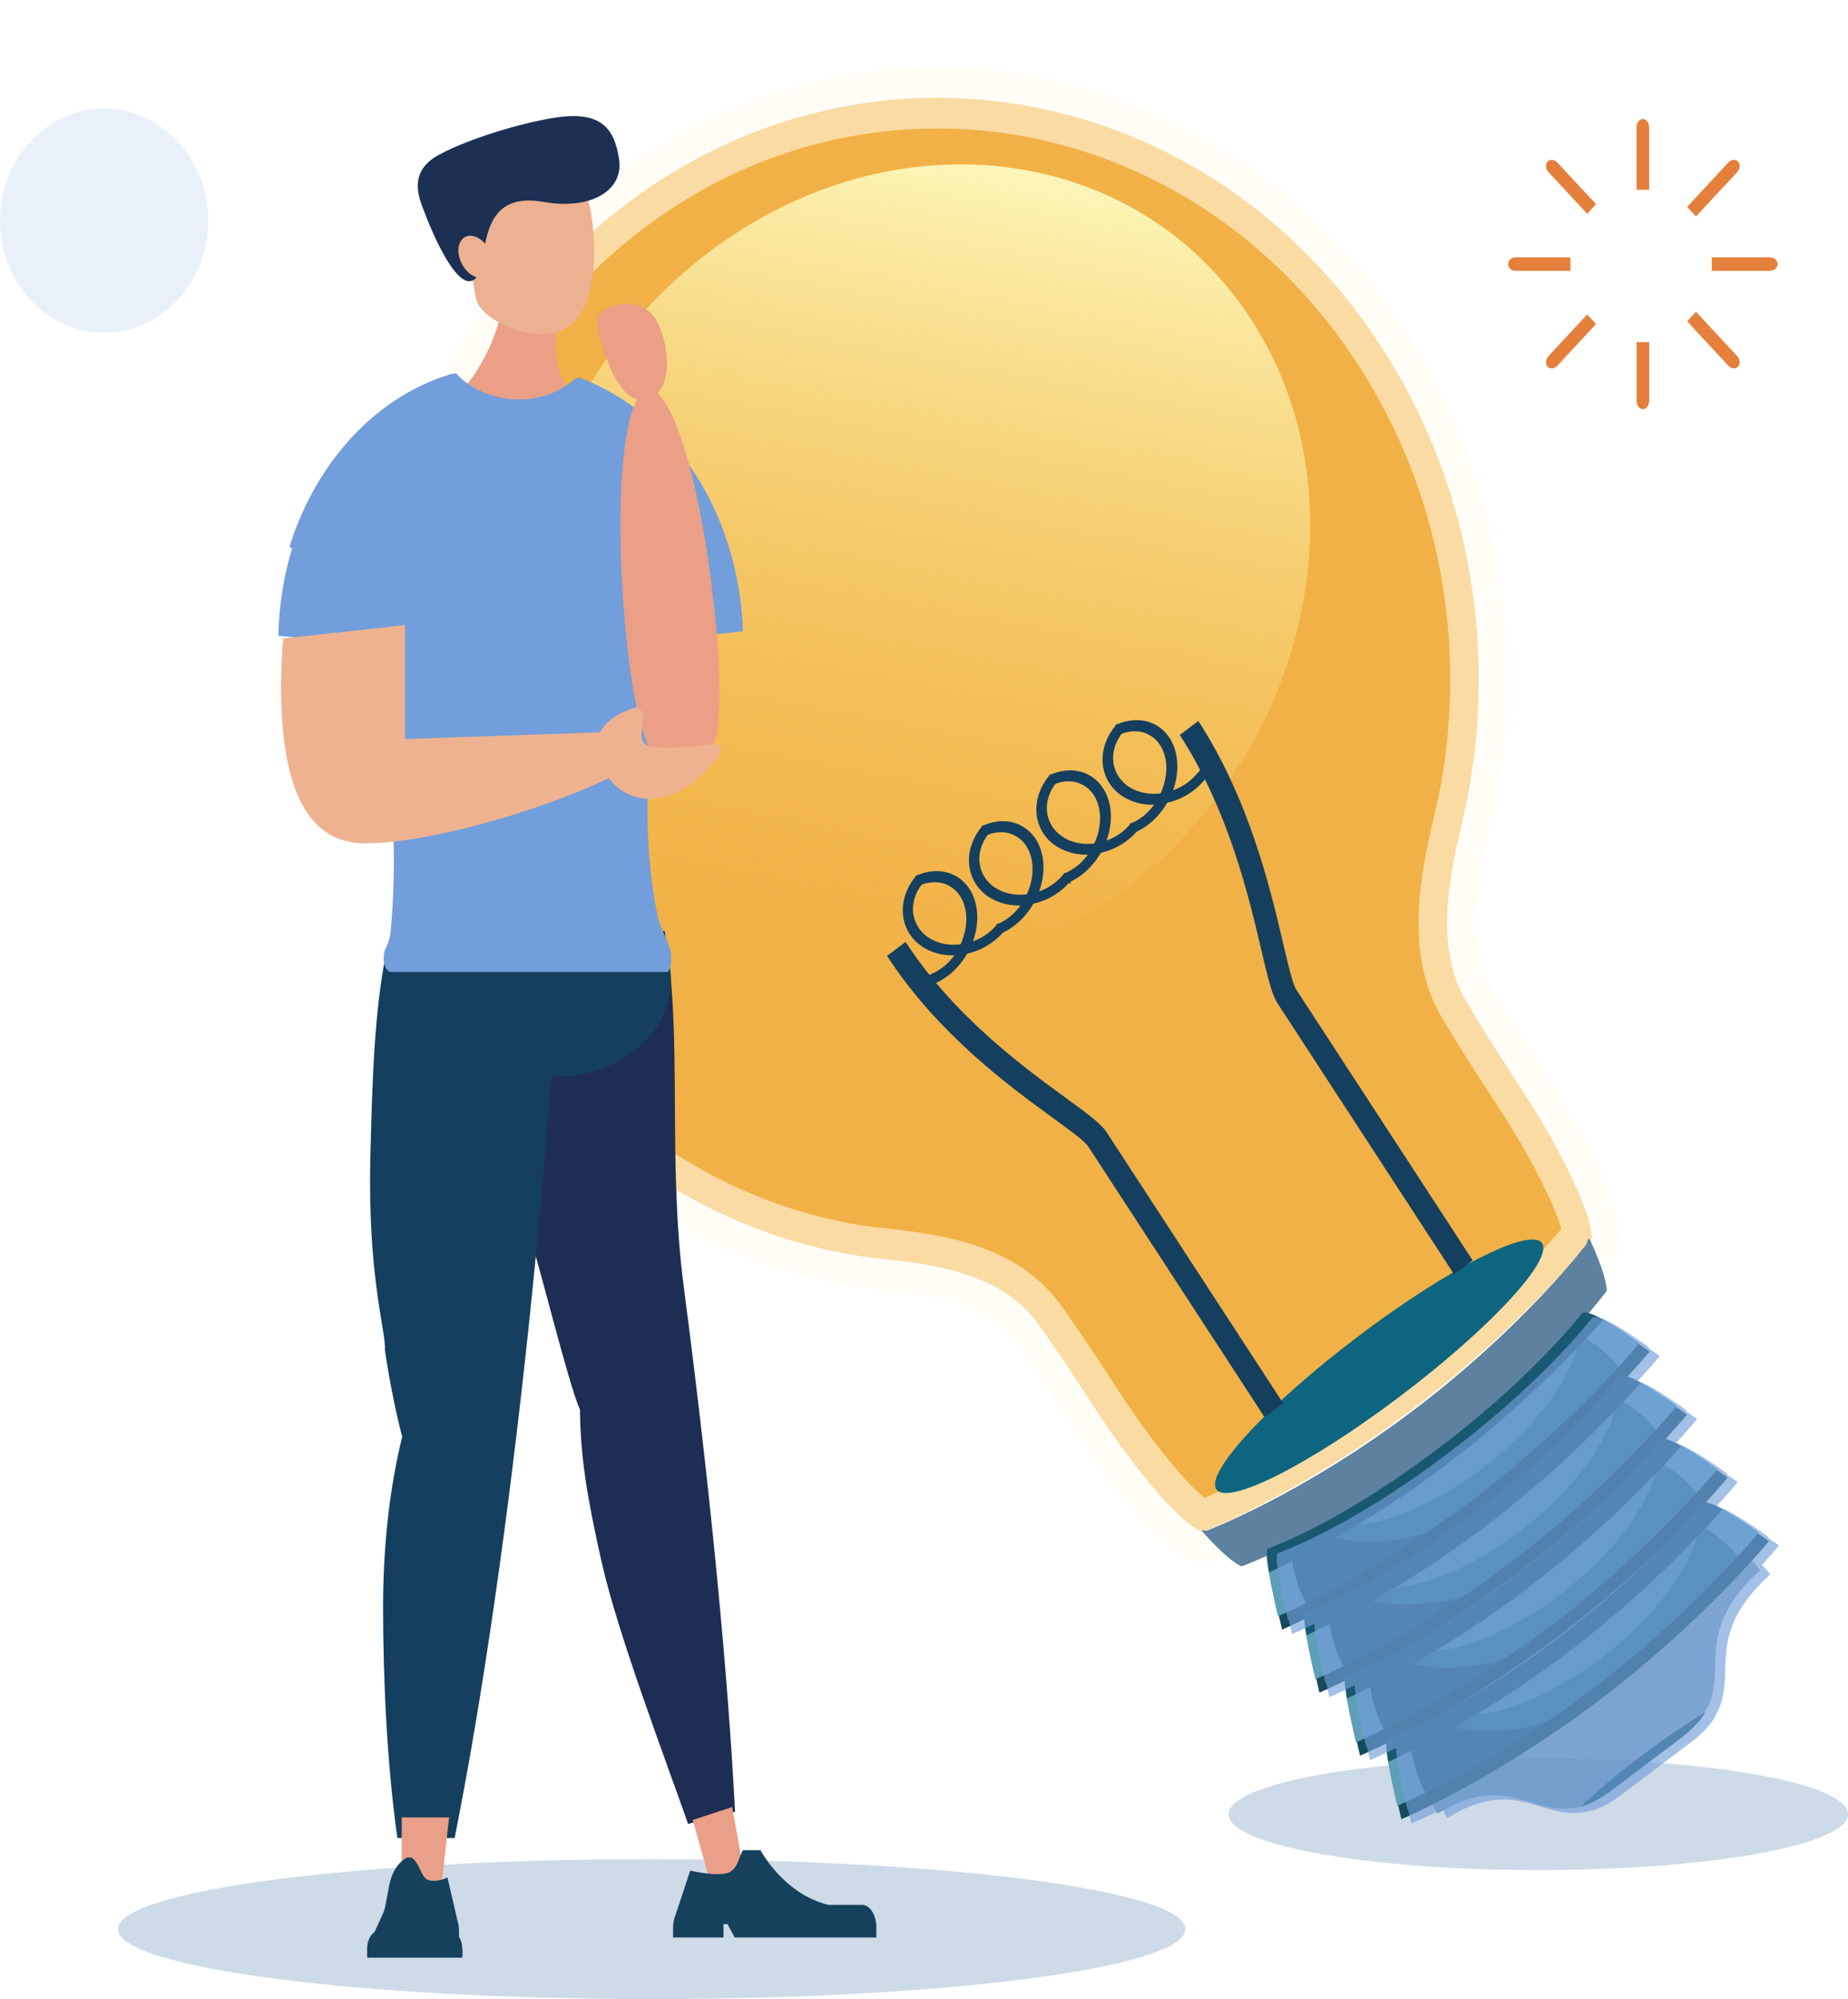 <svg width="98" height="106" fill="none" xmlns="http://www.w3.org/2000/svg"><path d="M34.563 106c-15.63 0-28.299-1.66-28.299-3.709 0-2.048 12.67-3.708 28.299-3.708 15.628 0 28.298 1.66 28.298 3.708 0 2.049-12.67 3.709-28.298 3.709zm47.014-6.84c-9.07 0-16.424-1.325-16.424-2.96 0-1.634 7.353-2.96 16.424-2.96C90.647 93.24 98 94.566 98 96.2c0 1.635-7.353 2.96-16.423 2.96z" fill="#CDDAE7"/><path d="M33.266 10.785C46.234.999 64.12 4.38 73.213 18.339c4.673 7.17 6.113 15.74 4.651 23.702-.487 2.656-2.214 7.54-.115 11.072 1.71 2.88 3.151 4.865 4.297 6.87 2.518 4.406 2.36 5.66 2.36 5.66s-3.407 4.463-9.498 9.06c-6.091 4.597-11.152 6.522-11.152 6.522s-1.151-.267-4.141-4.317c-1.36-1.84-2.602-3.976-4.536-6.689-2.369-3.327-7.227-3.247-9.711-3.658-7.454-1.236-14.45-5.613-19.122-12.786-9.093-13.956-5.951-33.204 7.02-42.99z" fill="#F1B146"/><path opacity=".6" d="M44.685 7.314c-3.806.772-7.355 2.386-10.553 4.798-5.942 4.484-9.907 11.19-11.164 18.884-1.258 7.694.348 15.452 4.514 21.847 2.164 3.321 4.88 6.07 8.069 8.166 3.083 2.024 6.46 3.354 10.046 3.949.389.063.873.12 1.388.177 2.76.314 6.933.785 9.292 4.096a112.24 112.24 0 012.527 3.735c.72 1.1 1.342 2.048 1.994 2.93 1.61 2.182 2.598 3.134 3.086 3.535 1.509-.658 5.548-2.576 10.161-6.057 4.614-3.481 7.665-6.916 8.755-8.216-.183-.631-.68-1.954-2.036-4.326-.547-.96-1.165-1.912-1.882-3.014a110.862 110.862 0 01-2.403-3.829c-2.09-3.515-1.08-7.898-.413-10.798.125-.538.242-1.05.317-1.464a31.256 31.256 0 00-.025-11.51 30.223 30.223 0 00-4.384-10.945c-3.058-4.694-7.277-8.286-12.204-10.387-4.806-2.052-10.022-2.593-15.088-1.567m-.277-1.597c10.727-2.172 22.133 2.372 28.808 12.615 4.673 7.17 6.113 15.74 4.651 23.702-.487 2.656-2.214 7.54-.115 11.072 1.71 2.88 3.151 4.865 4.297 6.87 2.518 4.407 2.36 5.66 2.36 5.66s-3.407 4.463-9.498 9.06c-6.091 4.598-11.152 6.522-11.152 6.522s-1.151-.267-4.141-4.316c-1.36-1.841-2.602-3.976-4.536-6.69-2.369-3.327-7.227-3.247-9.711-3.658-7.454-1.236-14.45-5.613-19.122-12.786-9.093-13.956-5.951-33.204 7.02-42.99 3.452-2.602 7.25-4.276 11.14-5.065v.004z" fill="#FFF6E1"/><path opacity=".32" d="M44.404 5.72c-3.89.79-7.687 2.46-11.139 5.066-12.968 9.786-16.11 29.03-7.02 42.99 4.673 7.17 11.668 11.55 19.122 12.786 2.484.41 7.342.33 9.711 3.658 1.934 2.713 3.173 4.845 4.536 6.689 2.99 4.05 4.142 4.317 4.142 4.317s5.06-1.925 11.151-6.522c6.092-4.597 9.497-9.061 9.497-9.061s.159-1.256-2.359-5.66c-1.146-2.005-2.586-3.99-4.297-6.87-2.099-3.53-.372-8.419.115-11.071 1.462-7.965.022-16.532-4.65-23.702C66.54 8.096 55.13 3.549 44.403 5.724m-.279-1.597c5.626-1.14 11.422-.538 16.759 1.737 5.476 2.34 10.164 6.328 13.56 11.54a33.554 33.554 0 014.869 12.162 34.85 34.85 0 01.028 12.786c-.09.491-.217 1.036-.348 1.614-.577 2.502-1.366 5.93.025 8.27.841 1.416 1.636 2.639 2.335 3.721.71 1.096 1.381 2.132 1.977 3.17 1.804 3.158 2.717 5.55 2.57 6.73l-.055.457-.27.355c-.146.19-3.608 4.687-9.798 9.358-6.191 4.67-11.301 6.639-11.515 6.722l-.404.154-.419-.097c-1.08-.25-2.856-1.991-5.002-4.891-.704-.956-1.381-1.988-2.098-3.08a107.878 107.878 0 00-2.453-3.63c-1.571-2.204-4.834-2.575-7.215-2.842-.55-.064-1.068-.12-1.53-.198-3.984-.658-7.738-2.135-11.162-4.386-3.546-2.33-6.563-5.383-8.966-9.071-4.63-7.103-6.411-15.724-5.014-24.27 1.394-8.546 5.8-15.997 12.4-20.979 3.551-2.68 7.498-4.473 11.726-5.329v-.003z" fill="#FFF6E1"/><path d="M30.942 43.615c-6.085-9.338-3.095-22.887 6.677-30.262C47.39 5.98 60.246 7.57 66.33 16.91c6.085 9.338 3.096 22.886-6.677 30.26-9.772 7.376-22.627 5.784-28.712-3.554z" fill="url(#paint0_linear_248_53798)"/><path d="M64.5 78.966c-.587-.898 2.807-4.546 7.579-8.147 4.771-3.602 9.115-5.792 9.7-4.893.586.899-2.807 4.547-7.58 8.148-4.77 3.6-9.114 5.791-9.7 4.892z" fill="#0D657F"/><path d="M63.982 81.166s4.958-1.848 10.907-6.335c5.945-4.487 9.251-8.874 9.251-8.874s.075-.44.183-.207c.944 2.051.882 2.7.882 2.7s-3.138 4.263-8.851 8.573c-5.71 4.31-10.506 6.03-10.506 6.03s-.596-.16-2.083-1.84c-.1-.11.217-.047.217-.047z" fill="#5D819F"/><path opacity=".5" d="M85.42 94.928l3.698-2.79c3.688-2.783-.171-4.894 4.222-8.877-1.366-2.098-5.505-1.537-9.193 1.246l-3.697 2.79c-3.689 2.783-5.592 6.78-4.223 8.877 4.492-2.79 5.505 1.537 9.193-1.246z" fill="#1F638B"/><path d="M67.472 82.81c1.198-.461 4.536-1.921 9.115-5.38 4.282-3.23 6.8-6.053 7.824-7.31.363-.444 3.07 1.547 3.07 1.547s-3.51 4.293-9.074 8.493c-5.567 4.2-10.42 6.251-10.42 6.251s-.832-3.481-.515-3.605v.004z" fill="#144A5B"/><path d="M67.248 82.113c1.18-.448 4.464-1.868 8.963-5.262 4.204-3.171 6.668-5.954 7.671-7.194.354-.438 3.043 1.567 3.043 1.567s-3.434 4.237-8.898 8.36C72.563 83.706 67.782 85.7 67.782 85.7s-.85-3.468-.537-3.588h.003z" fill="#195871"/><path opacity=".7" d="M70.787 81.548a57.104 57.104 0 005.957-3.93c4.108-3.1 7.07-6.264 8.284-7.64.829.46 1.8 1.176 1.884 1.24a.125.125 0 01-.012.03c-.27.327-3.639 4.383-8.88 8.335a55.212 55.212 0 01-2.427 1.73c-1.742.479-3.4.559-4.81.235h.004z" fill="#3488A2"/><path d="M69.258 85.011c-.928.458-1.475.685-1.475.685s-.314-1.286-.49-2.318c.325-.154.745-.358 1.241-.609.112.792.351 1.55.724 2.242zm14.849-14.018c.372-.398.686-.745.928-1.02.87.482 1.894 1.247 1.894 1.247s-.385.478-1.102 1.263a6.03 6.03 0 00-1.717-1.49h-.003z" opacity=".7" fill="#7CBDD7"/><path opacity=".5" d="M78.537 77.912c-2.31 1.744-4.7 2.77-6.532 2.943a57.022 57.022 0 004.66-3.16 58.924 58.924 0 006.97-6.215c-.55 1.958-2.422 4.414-5.095 6.432h-.003z" fill="#7CBDD7"/><path d="M90.43 90.805c-.27.441-.67.886-1.288 1.354l-3.697 2.79c-.612.46-1.146.724-1.64.858a40.495 40.495 0 013.207-2.683 40.208 40.208 0 013.419-2.319z" fill="#195871"/><path d="M69.456 86.15c1.198-.46 4.535-1.92 9.114-5.379 4.282-3.23 6.8-6.054 7.824-7.31.363-.444 3.07 1.547 3.07 1.547s-3.51 4.293-9.074 8.493c-5.567 4.2-10.42 6.251-10.42 6.251s-.831-3.481-.514-3.605v.004z" fill="#144A5B"/><path d="M69.232 85.454c1.18-.448 4.464-1.868 8.963-5.263 4.204-3.17 6.669-5.953 7.671-7.193.354-.438 3.043 1.567 3.043 1.567s-3.434 4.237-8.898 8.36c-5.464 4.122-10.245 6.117-10.245 6.117s-.85-3.468-.537-3.588h.003z" fill="#195871"/><path opacity=".7" d="M72.77 84.888a57.094 57.094 0 005.959-3.929c4.107-3.1 7.069-6.264 8.283-7.64.829.46 1.8 1.175 1.885 1.239-.004.01-.007.02-.013.03-.27.327-3.639 4.384-8.88 8.336a55.143 55.143 0 01-2.427 1.73c-1.742.478-3.4.559-4.81.234h.004z" fill="#3488A2"/><path d="M71.241 88.353c-.928.458-1.475.685-1.475.685s-.313-1.286-.49-2.319c.326-.153.745-.357 1.242-.608.112.792.35 1.55.723 2.242zM86.09 74.334c.373-.398.686-.746.928-1.02.87.482 1.894 1.247 1.894 1.247s-.385.477-1.102 1.263a6.034 6.034 0 00-1.717-1.49h-.003z" opacity=".7" fill="#7CBDD7"/><path opacity=".5" d="M80.523 81.253c-2.31 1.744-4.7 2.77-6.532 2.943a57.046 57.046 0 004.66-3.16 58.908 58.908 0 006.97-6.215c-.55 1.958-2.421 4.414-5.094 6.432h-.004z" fill="#7CBDD7"/><path d="M71.608 89.495c1.198-.46 4.536-1.92 9.115-5.379 4.281-3.23 6.799-6.054 7.823-7.31.364-.444 3.071 1.547 3.071 1.547s-3.511 4.293-9.075 8.493c-5.566 4.2-10.419 6.251-10.419 6.251s-.832-3.481-.515-3.605v.003z" fill="#144A5B"/><path d="M71.383 88.801c1.18-.448 4.465-1.867 8.964-5.262 4.203-3.17 6.668-5.954 7.671-7.193.354-.438 3.043 1.567 3.043 1.567s-3.434 4.236-8.898 8.359c-5.465 4.123-10.246 6.118-10.246 6.118s-.85-3.469-.537-3.589h.003z" fill="#195871"/><path opacity=".7" d="M74.923 88.233a57.098 57.098 0 005.958-3.929c4.108-3.1 7.07-6.264 8.283-7.64.83.46 1.801 1.175 1.885 1.239a.122.122 0 01-.013.03c-.27.327-3.638 4.383-8.879 8.336a55.27 55.27 0 01-2.428 1.73c-1.741.478-3.4.558-4.809.234h.003z" fill="#3488A2"/><path d="M73.392 91.699c-.929.458-1.475.685-1.475.685s-.314-1.287-.49-2.319a55.04 55.04 0 001.241-.608c.112.792.351 1.55.724 2.242zM88.239 77.68a47.8 47.8 0 00.927-1.02c.87.481 1.895 1.246 1.895 1.246s-.385.478-1.103 1.263a6.036 6.036 0 00-1.716-1.49h-.004z" opacity=".7" fill="#7CBDD7"/><path opacity=".5" d="M82.673 84.598c-2.31 1.744-4.7 2.77-6.532 2.943a57.04 57.04 0 004.66-3.16 58.915 58.915 0 006.97-6.215c-.55 1.958-2.422 4.414-5.095 6.432h-.003z" fill="#7CBDD7"/><path d="M73.8 92.863c1.198-.46 4.535-1.92 9.115-5.379 4.28-3.23 6.799-6.054 7.823-7.31.364-.444 3.07 1.547 3.07 1.547s-3.51 4.293-9.074 8.493c-5.567 4.2-10.42 6.251-10.42 6.251s-.831-3.481-.515-3.605v.003z" fill="#144A5B"/><path d="M73.575 92.165c1.18-.447 4.464-1.867 8.963-5.262 4.204-3.17 6.669-5.954 7.672-7.193.353-.438 3.042 1.567 3.042 1.567s-3.434 4.236-8.898 8.36c-5.464 4.122-10.245 6.117-10.245 6.117s-.85-3.468-.537-3.589h.003z" fill="#195871"/><path opacity=".7" d="M77.114 91.597a57.098 57.098 0 005.958-3.93c4.107-3.1 7.069-6.264 8.283-7.64.829.46 1.8 1.175 1.884 1.239a.126.126 0 01-.012.03c-.27.327-3.639 4.383-8.88 8.336a55.23 55.23 0 01-2.427 1.73c-1.742.478-3.4.559-4.809.235h.003z" fill="#3488A2"/><path d="M75.585 95.061c-.928.458-1.475.685-1.475.685s-.313-1.286-.49-2.319c.326-.153.745-.357 1.242-.608.112.792.35 1.55.723 2.242zm14.849-14.019c.372-.398.686-.745.928-1.02.87.482 1.894 1.247 1.894 1.247s-.385.478-1.102 1.263a6.033 6.033 0 00-1.717-1.49h-.003z" opacity=".7" fill="#7CBDD7"/><path opacity=".5" d="M84.864 87.96c-2.31 1.745-4.7 2.77-6.532 2.944a57.04 57.04 0 004.66-3.16 58.93 58.93 0 006.97-6.215c-.55 1.958-2.422 4.414-5.095 6.432h-.003z" fill="#7CBDD7"/><path d="M48.024 49.945l-.984.742c2.71 4.163 6.516 6.933 8.789 8.586.87.635 1.692 1.233 1.872 1.507l9.364 14.373.984-.741-9.364-14.374c-.307-.47-1.052-1.012-2.182-1.834-2.205-1.607-5.896-4.293-8.482-8.259h.003z" fill="#153F5E"/><path d="M64.428 40.437l-.143-.124-.723.855-.01-.006a3.02 3.02 0 01-1.63 1.002c.286-.618.41-1.306.314-1.955-.224-1.503-1.54-2.238-2.94-1.643l.01.066-.057-.033c-.996 1.213-.804 2.797.435 3.535.534.317 1.177.428 1.816.35-.344.579-.844 1.056-1.431 1.307l.006.05-.044-.027a3.02 3.02 0 01-1.63 1.003c.286-.618.41-1.307.314-1.955-.223-1.503-1.54-2.238-2.94-1.644l.01.067-.057-.033c-.996 1.213-.804 2.796.435 3.535.534.317 1.177.427 1.816.35-.344.578-.844 1.056-1.43 1.307l.02.14-.114-.07a3.02 3.02 0 01-1.63 1.002c.286-.618.41-1.306.314-1.954-.224-1.504-1.54-2.239-2.94-1.644l.009.067-.056-.034c-.997 1.213-.804 2.797.435 3.535.534.318 1.176.428 1.816.351-.345.578-.845 1.056-1.431 1.306l.006.05-.044-.026a3.021 3.021 0 01-1.63 1.002c.286-.618.41-1.306.314-1.954-.223-1.504-1.54-2.239-2.94-1.644l.01.067-.057-.034c-.996 1.213-.804 2.797.435 3.535.534.317 1.177.428 1.816.35-.344.579-.844 1.057-1.431 1.307v.01l-.99.438.059.187.959-.424v.017c.705-.301 1.297-.883 1.682-1.58a3.462 3.462 0 001.904-1.107c.674-.307 1.242-.872 1.614-1.547a3.445 3.445 0 001.928-1.136c.69-.304 1.27-.878 1.649-1.563a3.462 3.462 0 001.903-1.106c.674-.307 1.242-.872 1.614-1.547a3.464 3.464 0 001.953-1.163l-.016-.01.699-.828h.019zm-15.163 9.478c-1.115-.665-1.32-2.058-.478-3.137 1.23-.484 2.378.2 2.58 1.554.093.634-.04 1.306-.33 1.897-.617.094-1.248 0-1.77-.314h-.002zm3.517-2.656c-1.114-.665-1.32-2.058-.478-3.137 1.23-.485 2.378.2 2.58 1.553.093.635-.04 1.307-.329 1.898-.618.094-1.248 0-1.77-.314h-.003zm3.577-2.7c-1.115-.664-1.32-2.058-.478-3.137 1.229-.484 2.378.2 2.58 1.554.093.635-.04 1.306-.33 1.898-.617.093-1.248 0-1.77-.315h-.002zm3.517-2.652c-1.114-.665-1.32-2.058-.478-3.138 1.23-.484 2.378.2 2.58 1.554.093.635-.04 1.306-.329 1.898-.618.093-1.248 0-1.77-.314h-.003z" fill="#153F5E"/><path d="M59.223 38.395l-.037.047-.053.023.006.037c-.525.638-.757 1.423-.64 2.152.11.684.507 1.26 1.118 1.623a2.925 2.925 0 001.584.391c-.317.435-.72.772-1.162.962l-.03-.02-.041.05-.059.024.006.04a2.87 2.87 0 01-1.235.845c.208-.578.28-1.182.195-1.734-.108-.745-.478-1.343-1.037-1.687-.596-.367-1.363-.398-2.099-.084l-.027-.016-.038.043-.053.024.007.033c-.525.638-.758 1.423-.64 2.152a2.28 2.28 0 001.118 1.623 2.922 2.922 0 001.583.391 2.923 2.923 0 01-1.182.973l-.072.016-.016.02-.021.01v.017l-.04.05c-.32.388-.755.689-1.252.866.208-.578.28-1.183.196-1.734-.109-.745-.478-1.344-1.037-1.688-.596-.367-1.363-.397-2.099-.083l-.028-.017-.037.044-.053.023.006.033c-.524.638-.757 1.424-.64 2.152a2.29 2.29 0 001.118 1.624 2.93 2.93 0 001.584.39c-.317.435-.72.772-1.161.963l-.031-.02-.04.05-.06.023.007.04c-.32.381-.749.675-1.236.846.208-.578.28-1.183.195-1.734-.108-.745-.478-1.343-1.036-1.688-.597-.367-1.363-.397-2.1-.083l-.027-.017-.037.047-.05.02.006.033c-.525.639-.757 1.424-.642 2.152.108.682.505 1.26 1.12 1.624.453.27 1.006.404 1.584.39a2.924 2.924 0 01-1.183.973l-.112.047v.01l-1.012.447.158.492 1.105-.471c.693-.295 1.301-.856 1.72-1.584a3.61 3.61 0 001.888-1.106l.025.013v-.03c.646-.307 1.21-.848 1.605-1.53a3.598 3.598 0 001.888-1.106l.096.057-.019-.117c.646-.307 1.214-.849 1.611-1.533a3.588 3.588 0 001.888-1.106l.025.013v-.03c.646-.307 1.21-.849 1.605-1.53a3.557 3.557 0 001.972-1.203l.124-.15-.013-.007.68-.802-.376-.328-.735.873-.09.093c-.32.388-.758.688-1.252.866.208-.578.28-1.183.196-1.734-.109-.746-.478-1.344-1.037-1.688-.596-.367-1.36-.397-2.099-.087l-.027-.016-.016.013zm2.325 3.675c-.584.07-1.148-.037-1.602-.304a1.813 1.813 0 01-.89-1.26c-.094-.537.055-1.099.421-1.587l.029.017-.007-.033c.55-.2 1.09-.16 1.528.117.428.27.71.741.798 1.33.08.547-.02 1.159-.28 1.724l.003-.004zm-7.094 5.353c-.583.07-1.148-.037-1.602-.305a1.813 1.813 0 01-.89-1.26c-.094-.537.055-1.098.421-1.586l.028.017-.006-.034c.55-.2 1.09-.16 1.528.117.428.27.71.742.797 1.33.081.551-.018 1.16-.279 1.724l.003-.003zm-5.56-.482l-.006-.033c.55-.204 1.093-.164 1.53.114.429.27.711.741.798 1.33.08.55-.019 1.159-.28 1.723-.583.07-1.148-.036-1.601-.304a1.812 1.812 0 01-.891-1.26c-.094-.537.056-1.098.419-1.586l.028.017h.003zm7.538-2.522c-.484-.287-.801-.735-.891-1.26-.093-.538.059-1.099.422-1.587l.028.017-.006-.033c.55-.2 1.09-.16 1.527.117.429.27.711.741.798 1.33.08.55-.018 1.159-.28 1.723-.583.07-1.148-.036-1.601-.304l.003-.003z" fill="#153F5E"/><path d="M63.547 38.23l-.984.742c2.583 3.966 3.673 8.617 4.325 11.397.332 1.423.553 2.362.86 2.833l9.364 14.373.984-.742-9.364-14.373c-.18-.274-.422-1.31-.68-2.409-.67-2.863-1.794-7.658-4.505-11.82z" fill="#153F5E"/><path opacity=".65" d="M67.788 82.351c1.18-.447 4.465-1.867 8.963-5.262 4.204-3.17 6.67-5.954 7.672-7.193.136-.167.611.02 1.149.317.869.481 1.893 1.246 1.893 1.246s-.009.014-.028.037c.345.237.584.411.584.411s-.407.498-1.164 1.32c.198.067.44.184.695.324.87.481 1.894 1.246 1.894 1.246l-.028.037c.345.237.584.41.584.41s-.398.485-1.133 1.287c.217.047.515.187.832.364.869.481 1.893 1.246 1.893 1.246l-.027.037c.344.237.583.411.583.411s-.4.488-1.142 1.297c.22.036.54.18.881.37.87.482 1.894 1.247 1.894 1.247l-.028.036c.345.238.584.411.584.411s-.314.385-.907 1.036c.168.147.314.314.438.505-3.685 3.34-1.562 5.365-2.962 7.574.019-.01.034-.024.053-.034-.27.441-.67.886-1.288 1.354l-3.698 2.79c-.611.46-1.145.724-1.64.858l.035-.03c-2.52.745-3.837-1.945-7.616.4a2.415 2.415 0 01-.248-.494c-1.046.525-1.664.789-1.664.789s-.072-.3-.165-.732c-.025.01-.037.017-.037.017v-.003s-.313-1.287-.49-2.32a7.259 7.259 0 01-.115-.975c-.876.435-1.385.648-1.385.648s-.071-.3-.165-.731l-.037.016v-.003s-.313-1.286-.49-2.319a7.564 7.564 0 01-.115-.935c-.85.417-1.345.628-1.345.628s-.07-.3-.164-.732a.403.403 0 00-.037.017v-.003s-.314-1.287-.49-2.319a7.933 7.933 0 01-.11-.852c-.75.368-1.182.548-1.182.548s-.072-.3-.165-.732c-.025.01-.037.017-.037.017v-.003s-.314-1.287-.49-2.32c-.113-.66-.168-1.219-.047-1.265l.012.006z" fill="#729EDB"/><path d="M25.869 51.24c.173 3.193.034 4.102.844 8.155 1.257 6.278 1.115 4.798 1.236 5.68.555 1.55 2.2 8.359 2.806 9.665.034 2.653.404 4.741 1.124 7.976.857 3.862 3.353 10.41 4.61 13.995l2.49-.641c-.363-7.147-1.294-16.96-2.71-27.761-.907-6.916-.031-13.334-1.024-18.947l-9.38 1.874.004.003z" fill="#1E2D54"/><path d="M20.467 50.575c-.617 3.15-.723 6.609-.826 10.755-.158 6.422.854 9.352.767 10.237.245 1.647.553 3.198.92 4.62-.64 2.59-1.013 5.684-1.013 9.008 0 3.973.22 8.463.758 12.266h3.036c1.412-7.043 2.853-16.82 3.986-27.678.727-6.953 1.236-13.501 1.531-19.208h-9.159z" fill="#153F5E"/><path d="M29.412 57.1c-3.41 0-6.175-2.273-6.175-5.076 0-2.803 2.765-5.075 6.175-5.075 3.41 0 6.175 2.272 6.175 5.075 0 2.803-2.765 5.075-6.175 5.075z" fill="#153F5E"/><path d="M23.438 99.754h-2.133V96.37h2.511l-.378 3.384z" fill="#EA9F88"/><path d="M24.524 103.316v.491H19.47v-.491c0-.127.022-.247.053-.357-.214-.014-.177-.017.003-.017a.97.97 0 01.338-.501c.137-.291.314-.675.485-1.076.149-.351.23-1.43.462-1.965.323-.738.786-.905.786-.905h.226c.503.364.479 1.1.95 1.21.472.11.957-.154.957-.154l.524 2.265c.056.187.09.411.09.655v.234c.103.173.168.384.168.618l.012-.007zm-2.133-1.026v.007h.143v-.007h-.142z" fill="#16415D"/><path d="M39.43 99.156l-1.78.588-.918-3.237 2.096-.689.602 3.338z" fill="#EA9F88"/><path d="M35.83 101.526l.771-2.336s1.14.271 1.831.16c.696-.113.693-.794.97-1.245h.925s1.216 2.322 3.6 2.9h1.789c.416 0 .758.537.758 1.199v.531h-7.517l-.378-.711h-.212v.711h-2.673v-.531c0-.251.05-.481.134-.675l.003-.003z" fill="#16415D"/><path d="M24.558 20.636a5.57 5.57 0 005.443-.184c-.33-.595-.531-1.367-.531-2.215 0-1.156.37-2.175.934-2.783v-1.447H26.99c-.149 2.693-1.07 5.055-2.43 6.629z" fill="#EA9F86"/><path d="M31.305 11.096c-.382-2.068-2.496-1.694-4.036-1.363-.99.21-1.847.551-2.22 1.77-.223-.2-.46.342-.71.405-.522.13-.799.401-.625 1.19.174.788.73 1.797 1.251 1.667.025-.007.047-.02.072-.03.18.631.087 1.183.475 1.627.76.872 2.22 1.35 3.191 1.363 3.167.04 2.987-4.56 2.605-6.629h-.003z" fill="#EBB190"/><path d="M32.828 8.43c-.258-1.68-.997-2.589-3.508-2.174-1.667.274-4.412 1.069-6.048 1.954-1.667.902-1.04 2.309-.807 2.93.574 1.534 1.608 3.732 2.39 3.77.18.01.314-.071.413-.208-.276-.087-.559-.32-.748-.662-.32-.574-.267-1.226.121-1.46.317-.19.758-.033 1.084.341.263-1.273.804-2.62 3.095-2.215 2.505.444 4.269-.595 4.008-2.275z" fill="#1C3054"/><path d="M25.921 34.23c4.784 0 9.342-.271 13.48-.759-.226-6.354-3.809-11.667-8.693-13.454-.76.711-1.89 1.166-3.154 1.166-1.394 0-2.623-.552-3.378-1.397-5.306 1.534-9.27 7.163-9.416 13.932 3.499.331 7.252.512 11.158.512h.003z" fill="#729EDB"/><path d="M20.718 51.54H35.33c.336 0 .267-1.006.224-1.15-.28-.902-.568-1.146-.755-2.168a29.492 29.492 0 01-.462-5.262c0-5.93 1.657-11.53 3.834-14.838-1.444-3.849-4.222-6.83-7.637-8.079-.761.712-1.891 1.166-3.155 1.166-1.394 0-2.623-.551-3.377-1.396-4.002 1.156-7.24 4.647-8.656 9.194 3.157 1.5 5.541 8.363 5.541 16.609 0 1.29-.059 2.542-.17 3.748-.062.659-.32.943-.351 1.177-.087.655.174.995.348.995l.003.004z" fill="#729EDB"/><path d="M37.95 32.932c.655 6.907-.307 7.842-1.627 7.976-1.316.133-2.49-.585-3.145-7.491-.655-6.906-.117-12.616 1.199-12.75 1.316-.133 2.915 5.36 3.57 12.265h.003z" fill="#EA9F86"/><path d="M35.098 17.647c.53 1.648.28 3.168-.702 3.505-.981.337-1.804-.805-2.334-2.449-.531-1.647-.634-2.105.347-2.442.981-.338 2.158-.258 2.689 1.39v-.004z" fill="#EA9F86"/><path d="M37.708 39.458c-.708.134-2.024.18-2.682.18-1.428 0-.922-.801-.922-1.676 0-.19-.193-.488-.36-.445-.907.227-1.615.712-1.925 1.313l-10.341.358v-6.044l-6.455.711c-.078.682-.121 1.798-.121 2.523 0 5.556 1.468 8.34 4.47 8.34 3.419 0 9.526-1.802 12.91-3.462.475.625 1.204 1.102 2.173 1.102 1.53 0 3.005-1.282 3.635-2.271.4-.629-.205-.662-.382-.629z" fill="#EFB290"/><path d="M5.52 17.642c-3.049 0-5.52-2.66-5.52-5.94C0 8.42 2.47 5.76 5.52 5.76c3.049 0 5.52 2.66 5.52 5.94 0 3.281-2.471 5.94-5.52 5.94z" fill="#EAF0F9"/><path d="M87.454 6.745v3.32h-.667v-3.32c0-.24.149-.434.332-.434.183 0 .332.193.332.434h.003zm0 14.518c0 .24-.15.434-.332.434-.183 0-.332-.193-.332-.434v-3.12h.667v3.12h-.003zm6.813-7.259c0 .197-.18.358-.404.358h-3.086v-.718h3.086c.223 0 .404.16.404.357v.003zm-13.888-.36h2.9v.718h-2.9c-.224 0-.404-.16-.404-.358 0-.197.18-.357.404-.357v-.003zm11.744-4.515l-2.183 2.348-.471-.507 2.182-2.35c.158-.17.391-.193.522-.053.13.14.108.391-.05.562zM82.59 19.388c-.159.17-.392.194-.522.054s-.11-.391.05-.561l2.052-2.209.472.508-2.053 2.208zm9.583.052c-.13.14-.364.117-.522-.053l-2.182-2.349.471-.508 2.183 2.35c.158.17.18.42.05.56zM82.59 8.62l2.052 2.21-.472.507-2.053-2.208c-.158-.17-.18-.421-.05-.562.131-.14.364-.117.522.054z" fill="#E5803C"/><defs><linearGradient id="paint0_linear_248_53798" x1="52.171" y1="8.603" x2="44.022" y2="51.721" gradientUnits="userSpaceOnUse"><stop stop-color="#FCF5B8"/><stop offset="1" stop-color="#F7C959" stop-opacity="0"/></linearGradient></defs></svg>